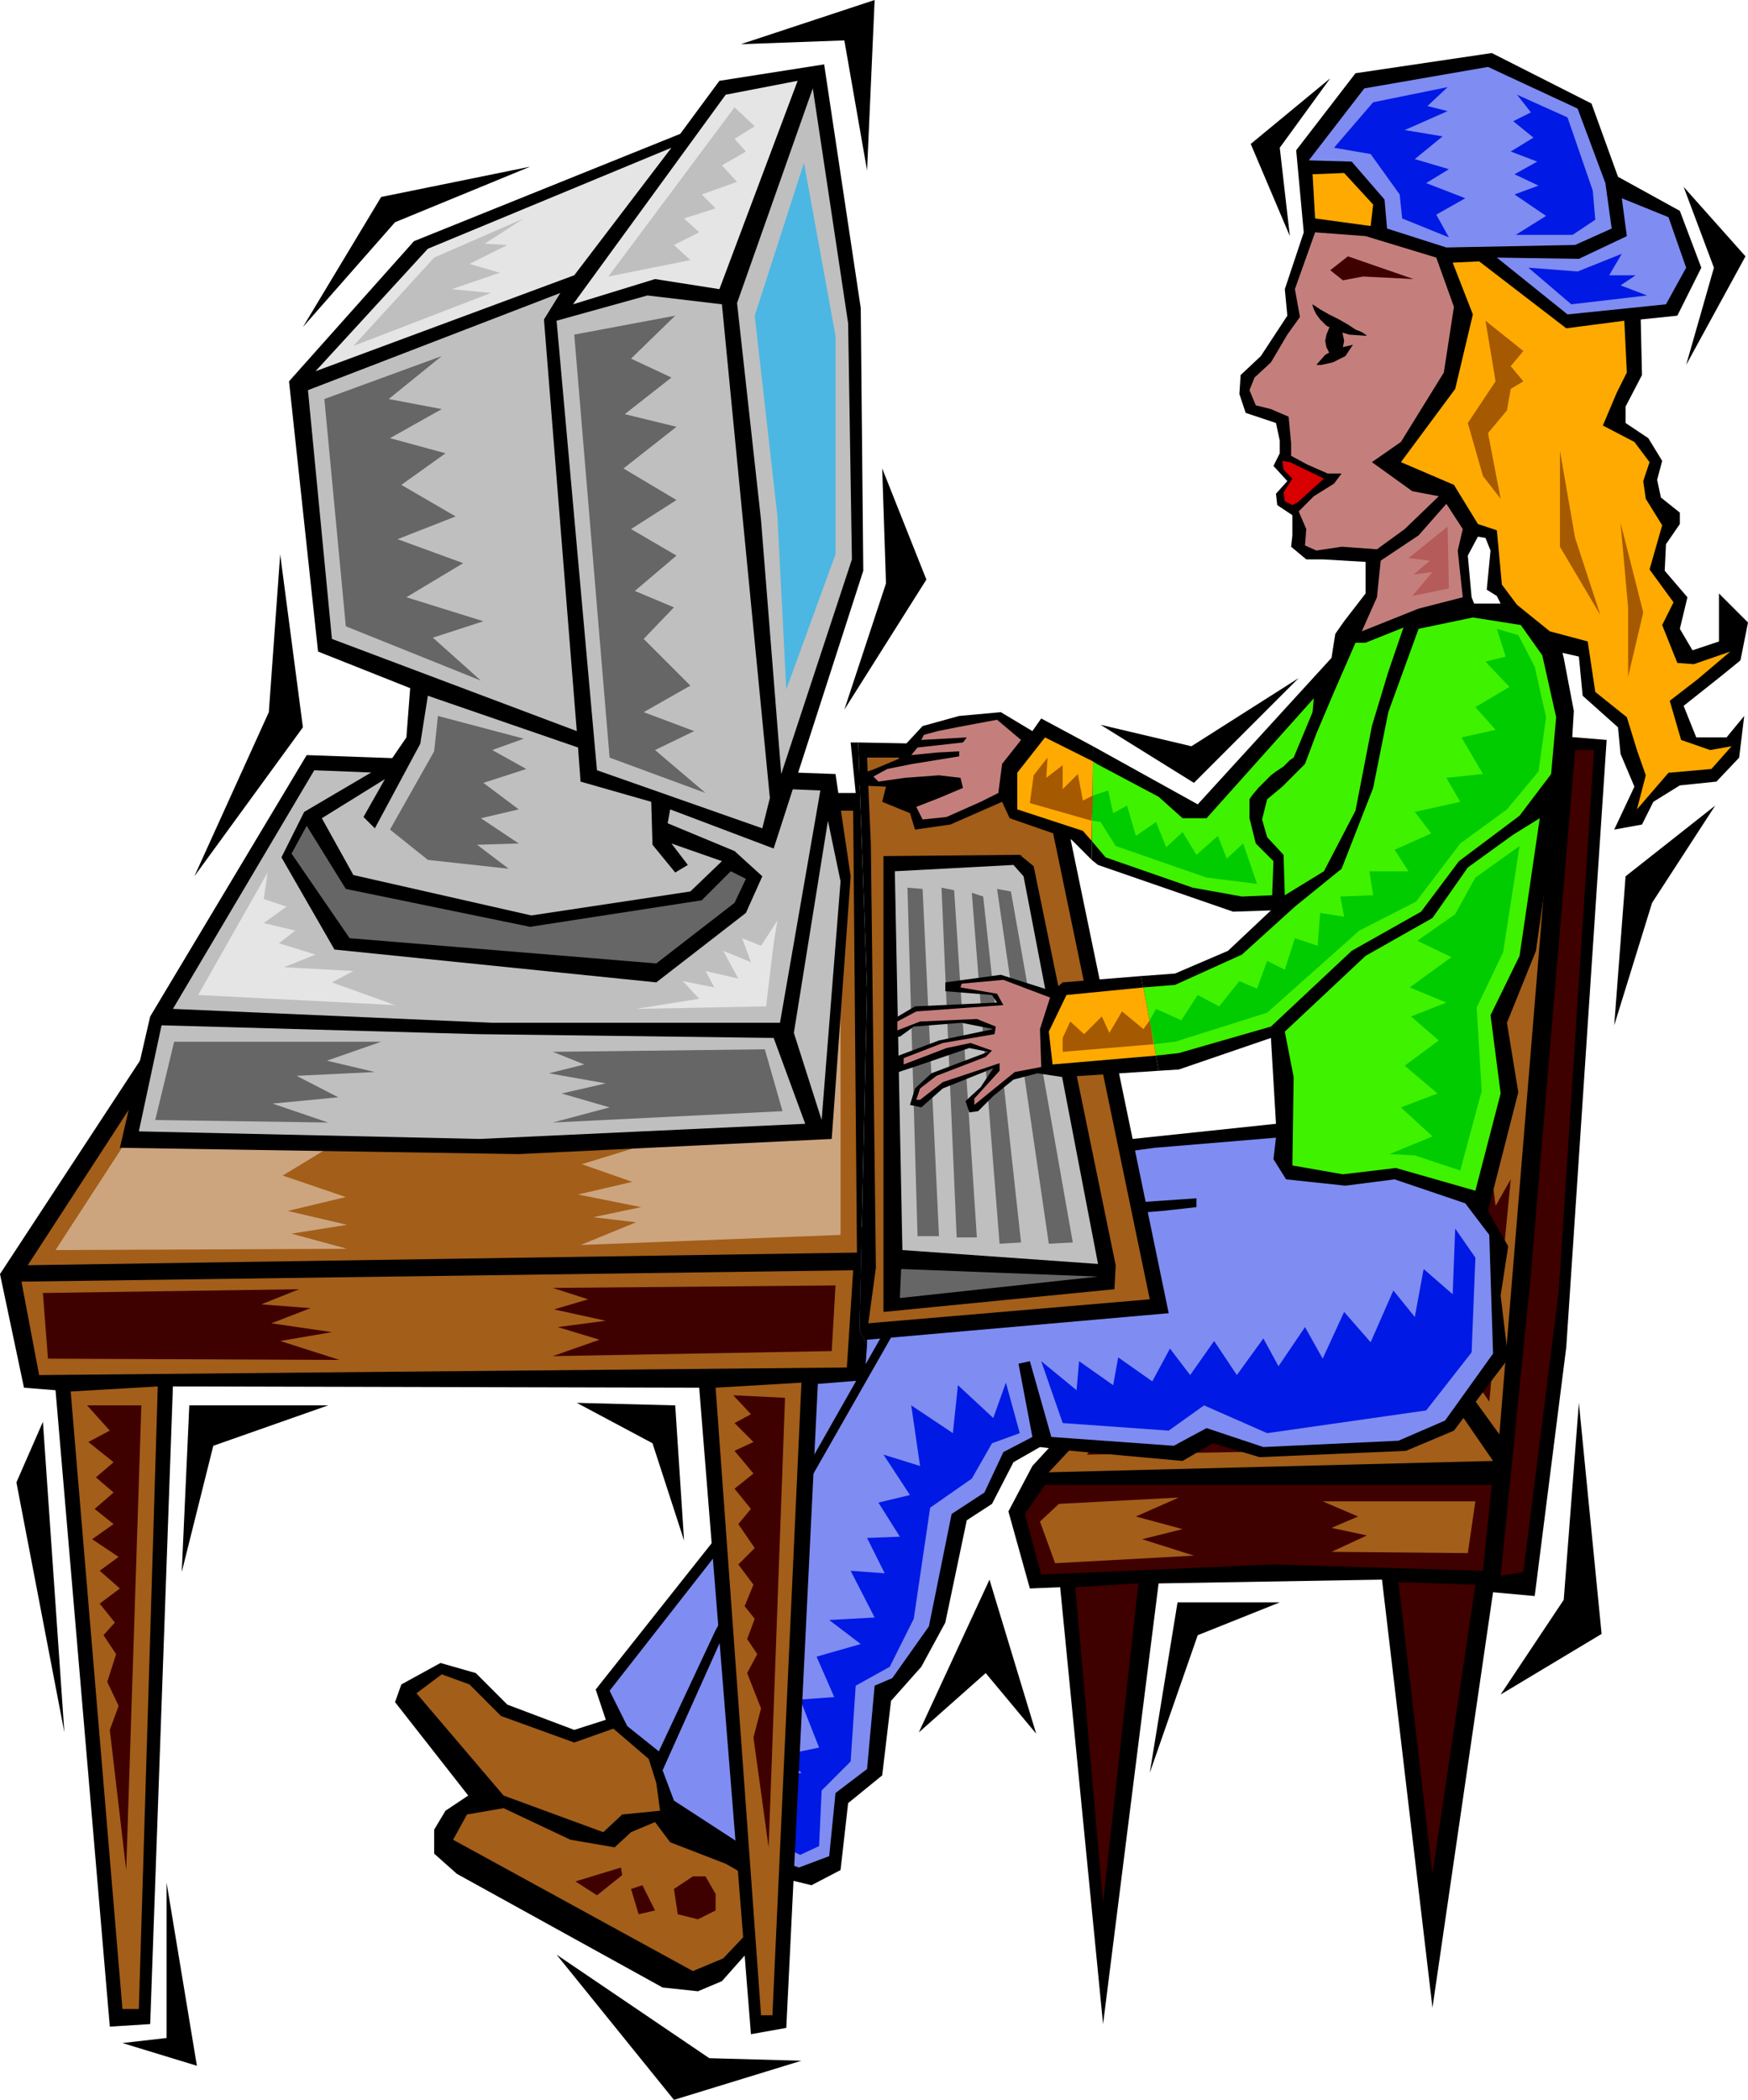 <svg xmlns="http://www.w3.org/2000/svg" fill-rule="evenodd" height="1.663in" preserveAspectRatio="none" stroke-linecap="round" viewBox="0 0 1385 1663" width="132.96"><style>.pen1{stroke:none}.brush2{fill:#000}.brush3{fill:#3f0000}.brush4{fill:#a35e19}.brush5{fill:#3ff200}.brush6{fill:#0c0}.brush7{fill:#c47f7c}.brush9{fill:#fa0}.brush10{fill:#a55900}.brush11{fill:#7f8cf2}.brush12{fill:#0019e5}.brush14{fill:#bfbfbf}.brush15{fill:#666}.brush16{fill:#e5e5e5}</style><path class="pen1 brush2" d="m1273 586-32 481-25 197-33-3-48 329-40-339-177 3-44 349-34-346-24 1-17-61 19-36 91-99 218 2 25-488 121 10z"/><path class="pen1 brush3" d="M1248 594h15l-28 429-28 222-18 3 24-239 35-415z"/><path class="pen1 brush4" d="m1169 596-28 475 47 65 44-536-63-4zm14 561-53-77-216-3-83 89 352-9z"/><path class="pen1 brush3" d="m828 1176-16 23 13 48 183-8 167 5 7-68H828z"/><path class="pen1 brush4" d="m839 1191-15 14 12 33 110-6-41-13 32-8-37-10 34-15-95 5zm330-2-6 41-108-1 28-13-28-6 21-9-28-12h121z"/><path class="pen1 brush3" d="m861 1152 60-62 127-3-58 15 81-1-78 14 65 9-85 8 63 17-175 3zm288-87 11-162 6 34 11-47 8 65 12-21-17 176-31-45zm-297 192 22 250 28-253-50 3zm256-4 27 231 34-229-61-2z"/><path class="pen1 brush2" d="m1344 584-10-25 29-23 16-13 6-30-23-23v38l-21 7-10-17 6-25-18-21 1-21 11-16v-9l-15-12-3-14 4-15-11-18-18-12v-13l13-25-1-44 29-3 19-38-17-45-49-27-21-58-79-40-108 16-47 61 6 65-15 45 2 21-21 32-16 15-1 15 5 15 24 8 3 14v10l-5 10 11 12-9 10 1 9 12 8v16l-1 9 12 10h13l34 2v25l-17 22-7 10-3 19-106 116-83-46-1 90 5 4 107 37 30-1-34 32-42 18-27 2 14 75 16-1 73-25 4 68-199 21-105 17-32 58-111 236-92 116 8 24-25 8-53-20-25-25-28-8-31 17-5 14 58 74-18 12-9 15v19l18 16 163 90 28 3 19-8 32-36 14-46 25 6 23-12 6-53 27-22 7-59 24-27 19-35 17-81 20-13 17-33 21-12 25 3 88 8 24-14 37 11 116-5 38-16 43-57-6-50 6-39-16-28 24-94-9-55 23-57 15-105 12-35 3-50-8-42-51-45 1 2h-21l-2-5-3-33 8-15 6 1 4 10-3 31 8 5 2 4 51 45-1-4 13 3 3 31 28 25 2 21 11 26-16 34 22-4 9-18 21-13 29-3 18-19 4-33-14 17h-24z"/><path class="pen1 brush5" d="M956 648h-19l-19-17-49-26-3-2-1 63 11 13 69 24 39 7 24-1 1-27-14-14-5-20v-15l2-3 5-6 6-6 4-4 4-3 6-4 5-5 3-2 15-36 1-11-85 95z"/><path class="pen1 brush6" d="m985 668-13 12-7-18-17 15-11-18-13 12-8-20-16 11-7-24-11 6-4-18-12 4-1 20 7 1 12 19 72 25 40 5-11-32z"/><path class="pen1 brush5" d="m1074 509-17 39-14 33-9 24-18 18-12 10-4 16 4 14 13 14 1 32 31-19 25-48 13-67 13-43 12-35-30 12h-8z"/><path class="pen1 brush7" d="m1094 444-3 29-12 27 45-18 35-9-4-37 4-17-13-20-22 25-30 20z"/><path class="pen1" style="fill:#b55b59" d="m1147 417 1 49-29 6 16-19-15 2 13-11-17-2 31-25z"/><path class="pen1 brush7" d="m1042 184-16 45 4 22-10 14-13 22-13 12-4 10 5 12 12 3 14 6 2 21v10l13 7 16 7h11l-6 8-16 10-12 12 6 14-1 13 9 4 20-3 28 2 22-16 27-26-21-4-32-23 23-16 34-55 8-52-14-39-56-17-40-3z"/><path class="pen1 brush3" d="m1068 203 52 18-40-2-16 3-10-8 14-11z"/><path class="pen1 brush9" d="m1151 208 16 41-14 59-43 58 42 18 19 31 15 5 4 43 12 16 26 21 30 8 6 40 25 20 8 26 7 20-7 27 25-29 34-3 16-18-17 3-23-8-9-31 22-17 26-22-29 10-13-1-12-30 9-18-19-26 10-35-13-21-2-14 5-15-12-16-25-13 11-26 8-16-2-41-46 6-69-53-21 1z"/><path class="pen1 brush10" d="m1177 254 8 48-22 33 12 42 14 18-10-52 15-18 3-17 10-6-10-12 10-12-30-24zm59 103v76l32 54-20-61-12-69zm48 57 18 71-12 51v-55l-6-67z"/><path class="pen1 brush9" d="m1040 138 2 35 44 6 2-17-23-25-25 1z"/><path class="pen1 brush11" d="m1037 127 34 1 26 30 2 23 47 15 102-2 29-13-5-36-22-59-71-33-98 17-44 57z"/><path class="pen1 brush12" d="m1147 69-59 12-31 36 29 5 23 32 2 19 37 15-10-18 23-13-31-12 18-11-27-8 22-18-30-5 34-15-16-4 16-15zm55 6 40 18 20 58 2 23-18 12h-45l24-15-25-17 19-7-19-9 18-10-21-8 18-11-16-13 14-7-11-14z"/><path class="pen1 brush11" d="m1285 157 4 30-38 18-65-1 56 45 78-8 16-29-14-40-37-15z"/><path class="pen1 brush12" d="m1211 212 34 29 60-7-21-8 12-8h-21l10-17-35 14-39-3z"/><path class="pen1 brush5" d="m1222 519-17-24-38-6-43 9-24 66-12 60-25 64-37 30-42 38-53 24-25 2 10 54 18-2 73-21 64-60 55-31 30-40 48-36 25-33 4-45-11-49z"/><path class="pen1 brush6" d="m1216 528-13-25-17-5 7 22-16 4 19 20-27 16 16 18-27 6 17 29-29 3 11 19-36 8 13 17-29 13 11 17h-31l3 19-26 1 3 16-19-3-2 26-18-6-8 25-14-7-8 22-14-6-16 20-17-9-13 20-20-9-5 9 3 19 17-2 73-23 73-65 45-23 35-46 37-27 25-30 6-43-9-40z"/><path class="pen1 brush5" d="m1220 648-16 109-23 47 8 62-20 77-63-18-42 5-40-7 1-70-7-36 64-60 53-30 28-40 36-26 21-13z"/><path class="pen1 brush6" d="m1204 670-13 84-21 44 4 66-17 63-36-12-20-1 34-14-25-23 29-11-26-22 27-20-22-19 28-11-29-12 33-24-27-13 30-21 16-29 35-25z"/><path class="pen1 brush11" d="m1161 953 19 25 3 94-38 53-37 16-107 5-45-15-26 14-97-7-17-60-9 2 11 58-23 12-15 32-26 17-18 89-29 41-14 6-6 66-25 19-5 50-24 9-39-14-60-39-9-24 48-107 63-113 73-128 43-67 35-17 134-11 27-3v-7l-160 11-41 21-45 71-71 125-64 114-45 96-25-20-14-28 90-115 109-237 31-51 202-27 96-8-2 17 10 16 47 5 39-5 56 19z"/><path class="pen1 brush12" d="m1153 973 16 23-3 75-36 46-126 18-50-22-28 20-84-6-17-49 28 23 2-23 27 19 4-22 27 19 14-26 16 21 19-27 18 27 21-29 12 22 21-31 14 25 17-37 21 24 18-41 17 21 7-38 23 20 2-52zm-356 122 11 40-22 8-16 28-33 23-13 88-19 38-27 15-4 60-23 23-2 44-15 7-43-21 23-7-15-28 36-9-15-14 29-6-15-38 27-2-14-32 35-10-25-19 36-2-19-37 27 2-14-28 26-1-17-27 25-6-21-32 29 9-7-48 33 22 4-38 28 26 10-28z"/><path class="pen1 brush4" d="m330 1341 69 81 79 29 15-14 30-3-3-22-6-19-28-24-31 11-58-21-25-25-22-8-20 15z"/><path class="pen1 brush4" d="m359 1457 190 104 24-10 17-18 13-41-28-16-44-17-12-16-19 8-13 12-35-6-53-25-29 5-11 20z"/><path class="pen1 brush3" d="m492 1479-36 11 17 11 20-16-1-6zm17 14-9 3 6 20 13-3-10-20zm40-7-15 10 3 20 16 4 14-7v-13l-8-14h-10z"/><path class="pen1 brush2" d="m34 1126 17 246-38-198 21-48zm116-13-6 132 25-100 91-32H150zm307-2 78 2 7 107-25-77-60-32zM97 1618l35-4v-123l24 145-59-18zM872 574l74 46 83-83-85 54-72-17zm182-512-40 55 8 70-31-73 63-52zm280 86 24 64-22 77 47-86-49-55zM441 1548l121 82 73 2-101 31-93-115zm343-297-56 121 53-47 40 48-37-122zm149 18-22 135 38-109 65-26h-81zm318-158-12 156-50 75 80-48-18-183zM222 439l18 137-86 118 59-130 9-125zm18-180 73-83 107-44-118 24-62 103zM587 35l82-3 18 103 6-135-106 35zm112 336 3 91-33 100 65-103-35-88zm660 267-71 56-9 118 30-97 50-77z"/><path class="pen1 brush2" d="m687 784-7-196h-6l4 40H250L0 1009l19 90 25 2 43 504 32-2 18-505 417 1 41 512 28-5 25-510 37-3 2-28-6-11 6-270z"/><path class="pen1 brush2" d="M110 1591H97l-41-489 69-4-15 493zm502 5h-9l-36-497 68-4-23 501zm59-513-640 6-14-74 659-9-5 77zm-649-81 234-360h420l3 350-657 10z"/><path class="pen1 brush4" d="M256 642 22 1002l657-10-3-350H256z"/><path class="pen1 brush4" d="m349 681-53 15 48 2-53 14 46 13-63 16 48 12-62 21 61 7-61 22 51 10-55 17 43 14-62 17 54 17-64 9 48 13-51 31 50 17-46 11 47 11-44 7 44 12-231 1 219-337h98l-34 19 22 9zm317 297-206 8 44-18-34-4 38-8-50-10 43-10-40-14 52-16-47-6 2-1 7-2 8-3 10-4 10-4 8-3 5-3v-2l-4-2-6-2-8-2-9-3-8-3-7-2-5-1-2-1 47-4-47-12 36-10-28-14 35-14-27-5 48-19-40-12 45-4-44-9 56-13-44-8 40-12-37-11 62-5-55-19 62-12-35-10 23-7-17-9h119v325z"/><path class="pen1" d="M263 653 44 990l231-1-44-12 44-7-47-11 46-11-50-17 51-31-48-13 64-9-54-17 62-17-43-14 55-17-51-10 61-22-61-7 62-21-48-12 63-16-46-13 53-14-48-2 53-15-22-9 34-19h-98zm301 9-23 7 35 10-62 12 55 19-62 5 37 11-40 12 44 8-56 13 44 9-45 4 40 12-48 19 27 5-35 14 28 14-36 10 47 12-47 4 2 1 5 1 7 2 8 3 9 3 8 2 6 2 4 2v2l-5 3-8 3-10 4-10 4-8 3-7 2-2 1 47 6-52 16 40 14-43 10 50 10-38 8 34 4-44 18 206-8V653H547l17 9z" style="fill:#cca57f"/><path class="pen1 brush4" d="m31 1089 640-6 5-77-659 9 14 74z"/><path class="pen1 brush4" d="m442 1051 38-5-41-9 27-8-28-9 224-2-3 52-221 4 37-13-33-10zm-205-30-30 12 39 3-31 12 48 7-41 7 47 15-231-1-4-52 203-3z"/><path class="pen1 brush3" d="m269 1077-47-15 41-7-48-7 31-12-39-3 30-12-203 3 4 52 231 1zm390-7 3-52-224 2 28 9-27 8 41 9-38 5 33 10-37 13 221-4z"/><path class="pen1 brush4" d="M97 1591h13l15-493-69 4 41 489z"/><path class="pen1 brush4" d="m100 1481-13-111 7-19-9-19 7-22-10-15 9-10-12-15 16-12-16-14 15-11-21-14 17-12-15-12 15-13-14-12 14-12-20-16 17-9-18-20h43l-12 368z"/><path class="pen1 brush3" d="m87 1133-17 9 20 16-14 12 14 12-15 13 15 12-17 12 21 14-15 11 16 14-16 12 12 15-9 10 10 15-7 22 9 19-7 19 13 111 12-368H69l18 20z"/><path class="pen1 brush4" d="M603 1596h9l23-501-68 4 36 497z"/><path class="pen1 brush4" d="m609 1463-12-87 6-23-11-28 8-15-8-12 6-16-8-10 7-17-12-16 13-13-13-19 10-12-13-16 15-12-15-18 15-7-15-15 13-7-14-15 41 2-13 356z"/><path class="pen1 brush3" d="m595 1120-13 7 15 15-15 7 15 18-15 12 13 16-10 12 13 19-13 13 12 16-7 17 8 10-6 16 8 12-8 15 11 28-6 23 12 87 13-356-41-2 14 15z"/><path class="pen1 brush2" d="m926 1040-93-449-153-3 7 196-6 270 6 11v-4l239-21z"/><path class="pen1 brush2" d="m822 600 89 429-223 19 6-44-4-336-3-68h135z"/><path class="pen1 brush4" d="m694 1004-6 44 223-19-89-429H687l3 68 4 336z"/><path class="pen1 brush2" d="M700 678v361l183-18 1-19-65-316-11-9-108 1z"/><path class="pen1 brush14" d="m709 690 6 300 155 11-59-307-8-9-94 5z"/><path class="pen1 brush15" d="m714 1005-1 23 157-17-156-6zm5-302 8 276h17l-13-275-12-1zm27 0 12 277h16l-18-275-10-2zm24 4 22 278 17-1-30-274-9-3zm20-3 41 281 19-1-49-278-11-2z"/><path class="pen1 brush2" d="m842 778-8 7-41-13-44 6v7l37 3 4 6-65 3-22 13-3 11h13l11-8 38-3 25 5-43 9-32 12-9 10 6 4 21-7 38-13 15 3-45 17-13 12-4 13 9 2 17-15 40-16-10 15-12 11 3 9 7-1 12-12 16-13 19-5 20 3 76-5-14-75-62 5z"/><path class="pen1 brush9" d="m845 788-14 29 3 26 82-7-10-54-61 6z"/><path class="pen1 brush10" d="m906 815-17-14-10 17-6-13-14 14-11-10-6 13v11l72-6-3-19-5 7z"/><path class="pen1 brush7" d="m832 790-37-14-33 3-1 3 29 5 5 9-69 5-15 8v7l18-7 45-2 15 6-1 6-41 7-31 12v5l34-13 19-4 17 6-5 5-39 15-13 10-3 9h3l18-14 45-15v6l-20 22v5l32-26 21-4-1-30 8-25z"/><path class="pen1 brush2" d="m825 569-7 10-25-15-33 3-29 8-13 14-6 12-19 8-14 5v8l23 1-3 12 22 9 4 13 28-4 41-18 6 13 49 17 16 16 1-90-41-22z"/><path class="pen1 brush7" d="m809 586-19-16-32 6-15 3-11 3-2 4 36-2-3 4-36 4-5 6 20-2 18-1v4l-37 6-20 4-11 6 4 4 21-3 27-2 17 2 2 8-19 8-18 7 5 10 19-2 27-12 14-7 3-23 15-19z"/><path class="pen1 brush9" d="m828 584-22 28v29l52 17 7 8 1-63-38-19z"/><path class="pen1 brush10" d="m858 634-4-21-12 12v-19l-13 10 1-16-11 14-3 22 49 14 1-20-8 4z"/><path class="pen1 brush2" d="M243 598 119 805 95 909l316 5 248-12 15-208-12-81-419-15z"/><path class="pen1 brush14" d="M249 610 137 799l253 11h228l32-184-401-16z"/><path class="pen1 brush16" d="m212 691-55 97 156 8-50-18 17-9-55-3 25-10-29-9 13-10-25-6 18-13-18-6 3-21zm401 56-6 50-103 2 50-8-13-14 25 5-7-13 26 6-12-22 22 9-7-19 15 6 13-20-3 18z"/><path class="pen1 brush14" d="m656 650 10 48-15 189-22-69 27-168zm-43 172 25 68-258 12-270-6 18-84 250 7 235 3z"/><path class="pen1 brush15" d="m606 831 14 49-182 9 45-12-38-11 35-8-45-8 28-7-25-10 168-2zm-468-6-15 62 137 2-44-15 52-5-33-17 62-3-38-9 43-15H138z"/><path class="pen1 brush2" d="m328 191-99 111 23 214 73 29-3 39-13 19-68 40-18 36 42 73 255 26 71-55 13-29-22-20-53-22 2-11 82 31 71-220-2-208-29-193-83 13-31 42-211 85z"/><path class="pen1 brush16" d="m250 294 89-97 193-80-77 101-205 76z"/><path class="pen1 brush14" d="m344 204-64 70 109-42-31-3 38-13-24-7 30-15-18-1 31-20-71 31z"/><path class="pen1 brush16" d="M575 75 454 241l65-20 51 8 62-165-57 11z"/><path class="pen1 brush14" d="M582 85 482 219l65-13-13-12 20-10-12-11 25-8-11-11 28-10-12-13 19-11-9-10 16-10-16-15zM244 309l19 197 194 73-26-326 13-21-200 77z"/><path class="pen1 brush15" d="m257 316 17 180 107 43-38-34 40-13-61-19 45-27-52-19 46-18-43-25 35-25-44-12 41-23-42-8 42-34-93 34z"/><path class="pen1 brush14" d="m441 254 32 356 131 46 6-24-38-391-59-7-72 20z"/><path class="pen1 brush15" d="m535 250-80 15 28 335 76 28-40-34 31-15-40-15 37-21-37-37 24-25-31-13 33-28-36-21 36-23-42-25 42-33-41-10 37-29-32-15 35-34z"/><path class="pen1 brush14" d="m619 613-16-201-19-172 60-170 28 186 3 187-56 170z"/><path class="pen1" style="fill:#4cb7e2" d="m623 546 39-107V266l-25-137-39 121 18 159 7 137z"/><path class="pen1 brush14" d="m339 551-6 38-36 67-9-9 17-30-50 31 25 45 141 32 126-19 25-24-40-14 13 17-10 6-18-22-1-34-56-16-2-27-119-41z"/><path class="pen1 brush15" d="m347 567-3 28-35 62 30 24 64 7-25-19 33-1-30-20 30-7-28-21 34-11-27-15 25-9-68-18z"/><path class="pen1 brush15" d="m243 654 31 50 146 30 136-21 23-23 12 6-9 19-62 48-243-20-46-67 12-22z"/><path class="pen1" style="fill:#d80000" d="m1022 366 27 13-21 19-4 2-6-3-1-7 7-11-7-7-1-7 6 1z"/><path class="pen1 brush2" d="m1058 283 3-1 2-3 1-4 1-5-1-5-1-5-2-3-3-1-3 1-2 3-2 5-1 5 1 5 2 4 2 3 3 1z"/><path class="pen1 brush2" d="M1040 241v1l1 3 2 4 3 4 5 5 8 4 10 3 14 1-1-1-3-2-5-2-6-4-7-4-8-4-7-4-6-4zm32 32-4 1-9 2-9 5-7 8h4l9-2 10-5 6-9z"/></svg>
